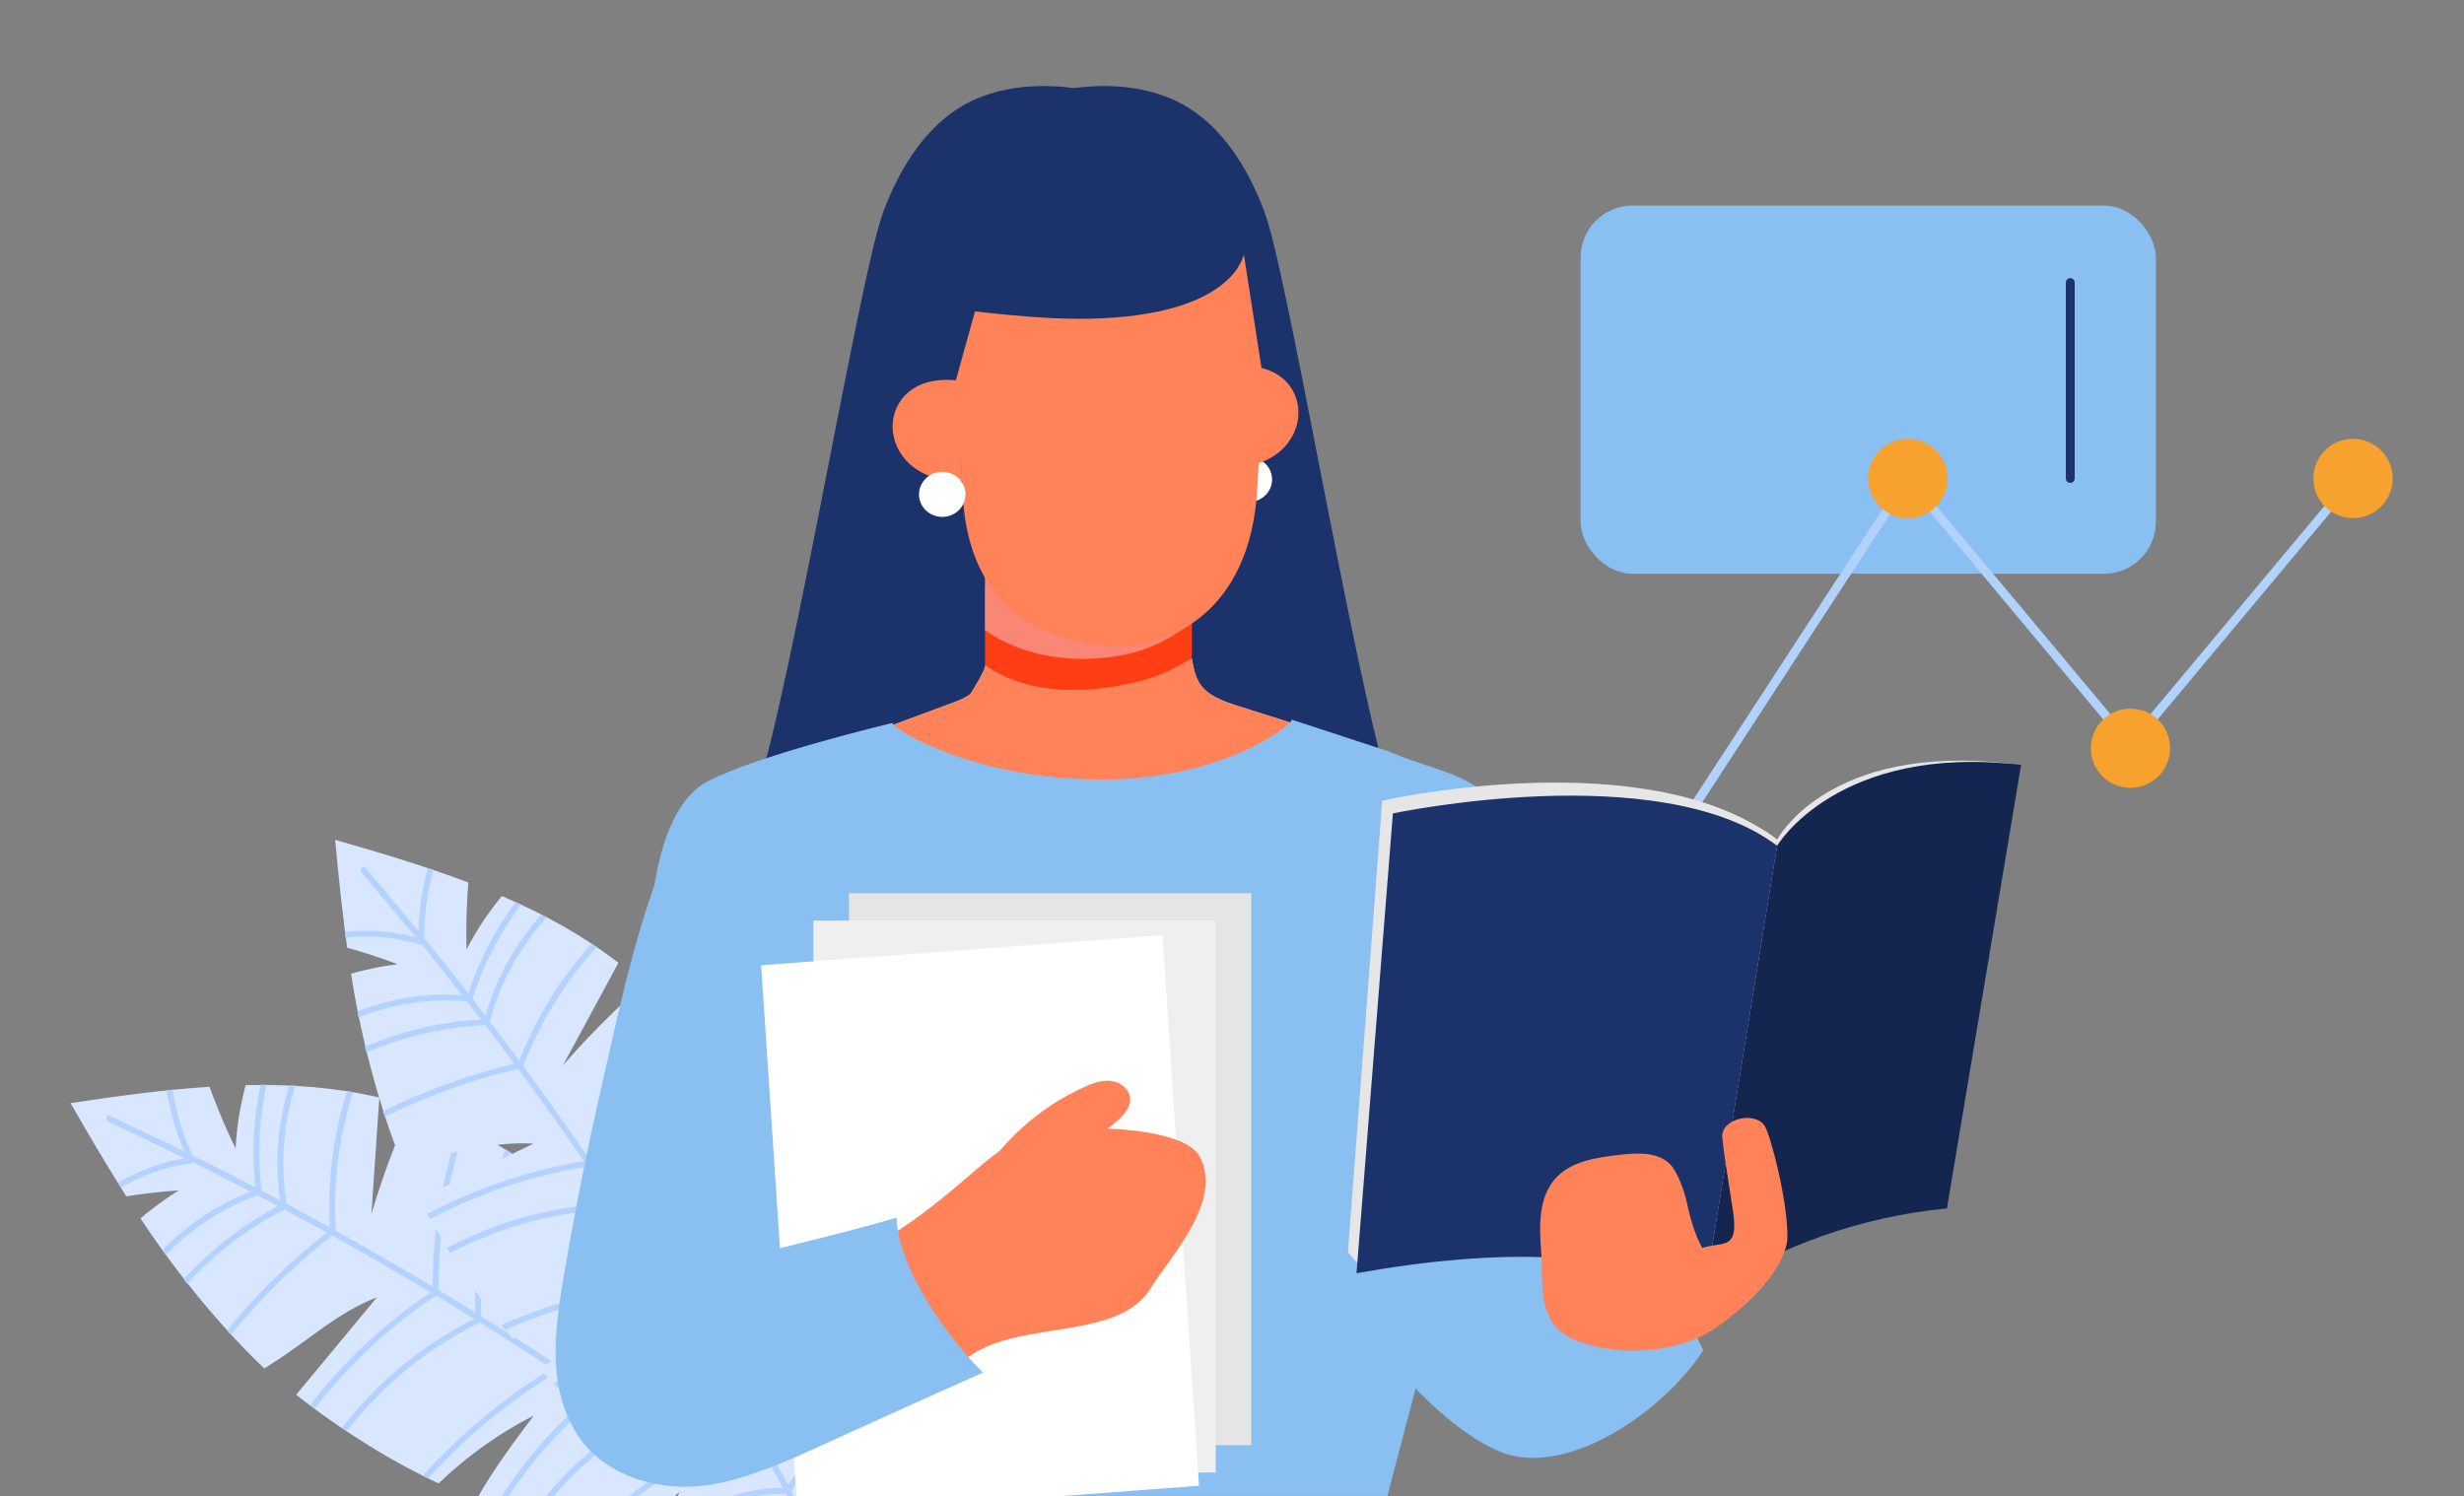 <?xml version="1.0" encoding="UTF-8"?>
<svg id="_レイヤー_1" data-name="レイヤー 1" xmlns="http://www.w3.org/2000/svg" xmlns:xlink="http://www.w3.org/1999/xlink" viewBox="0 0 260.91 158.43">
  <rect x="0" y="0" width="260.91" height="158.43" fill="#808080" stroke="none"/>
  <defs>
    <style>
      .cls-1 {
        fill: #8abff1;
      }

      .cls-2 {
        fill: #fff;
      }

      .cls-3 {
        fill: #b4d2ff;
      }

      .cls-4 {
        fill: #f7a12e;
      }

      .cls-5 {
        fill: #1b326b;
      }

      .cls-6 {
        fill: #142650;
      }

      .cls-7 {
        fill: #ffd9c5;
      }

      .cls-8 {
        fill: #e6e6e6;
      }

      .cls-9 {
        fill: #fa8775;
      }

      .cls-10 {
        fill: #e5e5e5;
      }

      .cls-11 {
        fill: #ff3e14;
      }

      .cls-12, .cls-13 {
        fill: none;
      }

      .cls-13 {
        clip-path: url(#clippath);
      }

      .cls-14 {
        fill: #efefef;
      }

      .cls-15 {
        fill: #ffbdab;
      }

      .cls-16 {
        fill: #d8e7ff;
      }

      .cls-17 {
        fill: #ff8259;
      }

      .cls-18 {
        fill: #b1d2fc;
      }
    </style>
    <clipPath id="clippath">
      <rect class="cls-12" width="260.91" height="158.43"/>
    </clipPath>
  </defs>
  <g class="cls-13">
    <g>
      <g>
        <path class="cls-16" d="m68.59,134.27c2.37,2.61,4.56,5.4,6.52,8.34-1.89,1.67-3.65,3.49-5.26,5.44,1.97-1.49,4.17-2.68,6.47-3.54,3.85,6.16,8.98,14.34,10.35,21.2-4.96.46-12.5-1.17-17.76-1.9.96-1.98,1.98-3.91,3.07-5.81-2.09,1.64-4.06,3.42-5.9,5.35-5.3-.94-10.59-2.46-15.65-4.51,1.75-3.14,3.93-6.05,6.09-8.94-3.69,1.88-7.09,4.32-10.08,7.19-2.24-1.05-4.4-2.2-6.49-3.46-.35-.21-.69-.42-1.04-.64-2.76-1.72-5.25-3.46-7.55-5.29.46-.55.92-1.11,1.38-1.66,2.39-2.88,4.78-5.77,7.17-8.65-4.17,1.59-7.23,4.56-11.01,6.94-.31.19-.61.39-.91.59h0c-4.31-4.09-9.07-9.76-13.11-15.89.63-.55,1.29-1.07,1.97-1.56.68-.5,1.39-.98,2.11-1.41-.98.06-1.97.15-2.95.27-.88.1-1.77.22-2.64.36-1.87-2.96-3.81-6.22-5.9-9.87,5.24-.8,10.11-1.43,14.71-1.73.29.8.6,1.59.92,2.38.57,1.41,1.18,2.79,1.85,4.15.06-1.26.2-2.51.41-3.76.18-.99.39-1.97.65-2.94,4.95-.12,9.61.25,14.16,1.31-.08,1.15-.15,2.3-.24,3.45-.2,2.96-.41,5.91-.6,8.87.74-2.5,1.59-4.96,2.55-7.39.53-1.34,1.09-2.66,1.68-3.98,3.67,1.16,7.28,2.84,10.92,5.15,2.03,1.3,4.03,2.72,5.96,4.28-.35,1.08-.7,2.17-1.06,3.25-.84,2.6-1.67,5.19-2.52,7.78,1.98-2.27,3.95-4.55,5.93-6.82.37-.42.73-.84,1.09-1.25,1.64,1.5,3.22,3.07,4.72,4.73"/>
        <path class="cls-3" d="m19.89,122.8c.03.05.05.11.08.16l.13-.06-.2-.1m30.47,16.98h.04s-.04-.03-.04-.03v.03Zm-39.09-21.46c.07-.15.26-.22.41-.14.57.28,7.24,3.45,7.81,3.73-.88-2.06-1.5-4.24-1.85-6.46l.62-.06c.38,2.4,1.09,4.75,2.1,6.95,2.24,1.11,4.47,2.24,6.68,3.4-.41-3.61-.22-7.29.54-10.87.21,0,.42,0,.63,0-.81,3.69-.98,7.5-.51,11.22.66.34,1.31.69,1.96,1.04-.6-4.05-.26-8.25.96-12.19.21,0,.43.02.64.03-1.28,4.04-1.61,8.38-.92,12.52,1.53.82,3.05,1.65,4.57,2.48-.26-4.86.37-9.77,1.84-14.43.21.03.41.07.62.1-1.51,4.74-2.13,9.75-1.82,14.69,3.45,1.92,6.87,3.89,10.25,5.92,0-5.79.99-11.6,2.91-17.1.19.09.38.17.56.26-1.92,5.54-2.89,11.38-2.85,17.21,1.31.79,2.61,1.58,3.9,2.38-.19-5.88.93-11.82,3.22-17.28.18.11.36.22.53.33-2.28,5.49-3.37,11.45-3.12,17.35,2.64,1.64,5.26,3.32,7.85,5.03,1.38-4.76,3.79-9.24,7.02-13.03.15.14.29.29.44.44-3.19,3.77-5.58,8.22-6.92,12.95,1.23.82,2.46,1.64,3.69,2.47,1.5-4.28,3.71-8.31,6.52-11.89.14.16.28.32.41.48-2.76,3.55-4.93,7.55-6.4,11.78,1.21.82,2.41,1.65,3.61,2.49.72-4.12,2.54-8.06,5.18-11.33.13.17.26.34.39.51-2.59,3.24-4.34,7.15-5.01,11.22,1.75,1.23,3.49,2.47,5.22,3.73,1.09-2.81,2.65-5.44,4.59-7.76l.34.55c-1.87,2.27-3.37,4.85-4.42,7.59,2.02,1.47,4.02,2.97,6.01,4.49.28-2.03,1.03-3.99,2.16-5.71.11.21.23.41.34.62-1.04,1.67-1.72,3.58-1.93,5.52,6.85,5.25.71,2.22,7.17,7.94l-.61.28c-6.39-5.64-.16-2.55-6.93-7.73-1.88.78-3.61,1.95-5.06,3.39-.36.36-.7.74-1.03,1.13l-.7-.11c.4-.51.83-1,1.29-1.45,1.42-1.42,3.1-2.58,4.94-3.39-1.98-1.51-3.98-3.01-6-4.48-2.98,1.32-5.72,3.21-8.04,5.52-.68.68-1.32,1.39-1.93,2.14-.22-.05-.45-.1-.67-.15.67-.85,1.4-1.66,2.16-2.43,2.28-2.28,4.97-4.16,7.9-5.5-1.69-1.23-3.4-2.45-5.11-3.65-2.5,1.44-4.81,3.22-6.86,5.26-1.46,1.46-2.79,3.05-3.95,4.74-.21-.06-.41-.13-.62-.19,1.21-1.79,2.6-3.46,4.13-4.99,2.02-2.01,4.28-3.77,6.74-5.22-1.23-.86-2.46-1.71-3.7-2.56-1.18.96-2.32,1.98-3.39,3.06-2.61,2.6-4.89,5.52-6.78,8.67-.2-.07-.39-.14-.59-.22,1.93-3.23,4.26-6.23,6.93-8.89,1.05-1.05,2.15-2.04,3.3-2.98-1.21-.82-2.42-1.63-3.64-2.44-4.18,2.51-8.06,5.54-11.51,8.99-.74.73-1.45,1.49-2.15,2.26-.19-.09-.38-.19-.57-.28.74-.82,1.5-1.63,2.29-2.41,3.42-3.41,7.25-6.42,11.38-8.93-2.52-1.65-5.05-3.28-7.61-4.87h-.01c-3.94,1.91-7.56,4.5-10.66,7.59-1.23,1.23-2.38,2.54-3.44,3.91-.17-.11-.34-.23-.51-.34,1.08-1.41,2.26-2.75,3.52-4.01,3.06-3.06,6.62-5.62,10.49-7.54-1.34-.83-2.69-1.66-4.04-2.47-3,1.99-5.77,4.26-8.28,6.76-1.64,1.64-3.18,3.38-4.58,5.22-.17-.12-.33-.25-.49-.37,1.43-1.86,2.98-3.62,4.64-5.28,2.47-2.46,5.19-4.7,8.13-6.67-3.44-2.06-6.91-4.07-10.41-6.01-2.17,1.68-4.23,3.5-6.17,5.44-1.61,1.61-3.14,3.3-4.57,5.06-.14-.15-.28-.3-.43-.46,1.43-1.76,2.96-3.44,4.56-5.04,1.9-1.89,3.91-3.67,6.02-5.32-1.49-.82-2.99-1.64-4.49-2.44-3.34,1.66-6.41,3.94-9.1,6.62-.41.4-.8.82-1.19,1.24-.13-.16-.26-.33-.38-.5.37-.4.75-.8,1.14-1.18,2.63-2.62,5.61-4.86,8.87-6.54-.72-.38-1.43-.76-2.15-1.14-3.59,1.27-6.74,3.32-9.34,5.91-.13.13-.27.27-.4.4-.12-.17-.24-.34-.36-.51.11-.11.22-.22.32-.33,2.53-2.52,5.58-4.55,9.04-5.86-2-1.04-4.01-2.06-6.02-3.07l-.22.03c-2.63.36-5.2,1.25-7.5,2.61l-.33-.52c2.18-1.28,4.6-2.17,7.08-2.59-.67-.33-7.45-3.56-8.12-3.89-.15-.07-.22-.26-.14-.41Z"/>
        <path class="cls-16" d="m83.86,130.19c1.08,3.36,1.91,6.81,2.47,10.29-2.42.73-4.77,1.67-7.04,2.77,2.41-.54,4.9-.71,7.36-.54.95,7.2,2.22,16.77.62,23.58-4.71-1.64-10.89-6.25-15.37-9.1,1.69-1.4,3.42-2.74,5.21-4.01-2.58.63-5.12,1.43-7.59,2.42-4.43-3.06-8.62-6.63-12.36-10.6,2.89-2.13,6.08-3.88,9.25-5.61-4.14.18-8.24.99-12.15,2.36-1.6-1.88-3.09-3.83-4.47-5.84-.23-.34-.46-.67-.68-1.02-1.79-2.71-3.34-5.32-4.67-7.94.65-.31,1.3-.63,1.94-.94,3.37-1.63,6.75-3.27,10.11-4.9-4.46-.28-8.47,1.15-12.9,1.75-.36.05-.72.1-1.08.16h0c-2.23-5.51-4.21-12.65-5.34-19.9.8-.24,1.62-.44,2.44-.6.82-.18,1.67-.31,2.5-.41-.92-.35-1.85-.67-2.8-.98-.84-.27-1.7-.54-2.55-.77-.48-3.47-.89-7.24-1.27-11.42,5.1,1.45,9.79,2.89,14.1,4.52-.07.85-.11,1.7-.15,2.55-.07,1.52-.08,3.03-.04,4.54.58-1.12,1.22-2.2,1.93-3.25.57-.83,1.17-1.63,1.81-2.41,4.55,1.95,8.64,4.21,12.34,7.07-.55,1.01-1.09,2.03-1.64,3.04-1.41,2.61-2.82,5.2-4.23,7.82,1.71-1.97,3.51-3.86,5.38-5.67,1.03-1,2.09-1.97,3.18-2.92,2.86,2.58,5.45,5.6,7.8,9.21,1.31,2.02,2.54,4.15,3.65,6.37-.77.84-1.54,1.68-2.31,2.52-1.84,2.02-3.67,4.03-5.52,6.04,2.74-1.24,5.48-2.5,8.22-3.75.51-.23,1.01-.46,1.51-.69.87,2.04,1.65,4.13,2.33,6.26"/>
        <path class="cls-3" d="m44.31,99.55c0,.06,0,.12,0,.18h.14s-.14-.18-.14-.18m20.68,28.09l.04.02-.03-.04v.03Zm-26.67-35.74c.13-.11.33-.09.43.04.4.49,5.16,6.15,5.56,6.64.06-2.24.39-4.48.99-6.65l.59.2c-.65,2.34-.98,4.77-.97,7.2,1.58,1.94,3.13,3.89,4.67,5.86,1.12-3.45,2.82-6.73,5-9.66.19.09.38.17.57.26-2.26,3.02-4.01,6.41-5.12,9.99.45.58.9,1.17,1.35,1.76,1.14-3.94,3.19-7.61,5.93-10.69.19.1.38.19.57.29-2.84,3.15-4.94,6.95-6.03,11.02,1.05,1.38,2.09,2.76,3.12,4.15,1.78-4.53,4.39-8.74,7.66-12.37.17.11.35.23.52.35-3.34,3.69-5.98,7.99-7.75,12.61,2.34,3.18,4.63,6.39,6.87,9.64,2.41-5.27,5.72-10.14,9.74-14.35.13.16.27.31.4.47-4.04,4.24-7.35,9.16-9.73,14.47.86,1.26,1.71,2.52,2.56,3.79,2.27-5.43,5.75-10.37,10.1-14.39.12.17.23.34.35.52-4.35,4.04-7.82,9.02-10.03,14.49,1.72,2.59,3.41,5.2,5.06,7.83,3.23-3.76,7.28-6.83,11.79-8.95.07.19.15.39.22.58-4.47,2.1-8.48,5.17-11.67,8.92.78,1.25,1.56,2.51,2.33,3.78,3.14-3.27,6.83-6.02,10.87-8.12.06.2.12.4.18.6-3.99,2.08-7.62,4.82-10.71,8.06.76,1.25,1.51,2.5,2.25,3.76,2.37-3.45,5.65-6.28,9.41-8.16.05.21.1.41.14.62-3.7,1.88-6.92,4.7-9.21,8.13,1.08,1.84,2.15,3.7,3.2,5.56,2.16-2.11,4.67-3.86,7.4-5.16l.08.65c-2.65,1.29-5.08,3.01-7.17,5.07,1.23,2.18,2.43,4.37,3.61,6.58,1.09-1.73,2.59-3.21,4.33-4.3.02.23.03.47.05.7-1.65,1.09-3.05,2.54-4.05,4.23,4.06,7.62-.28,2.31,3.23,10.2h-.68c-3.47-7.79.91-2.39-3.1-9.91-2.04-.07-4.1.27-6.01.99-.48.18-.95.38-1.41.6l-.59-.4c.58-.3,1.17-.56,1.78-.79,1.88-.7,3.89-1.06,5.9-1.03-1.18-2.2-2.38-4.39-3.6-6.56-3.26-.04-6.53.55-9.6,1.69-.9.34-1.78.72-2.64,1.15-.18-.14-.37-.28-.55-.41.96-.5,1.96-.93,2.98-1.31,3.02-1.13,6.25-1.72,9.47-1.73-1.03-1.82-2.07-3.64-3.13-5.44-2.88.27-5.71.93-8.42,1.94-1.93.72-3.8,1.62-5.56,2.68-.16-.14-.32-.29-.48-.43,1.85-1.12,3.8-2.07,5.83-2.82,2.67-.99,5.46-1.66,8.3-1.95-.76-1.29-1.53-2.58-2.31-3.86-1.47.38-2.93.84-4.36,1.37-3.45,1.28-6.74,2.99-9.77,5.08-.15-.15-.3-.29-.45-.44,3.1-2.14,6.46-3.9,10-5.21,1.39-.52,2.8-.97,4.24-1.34-.76-1.25-1.53-2.49-2.3-3.73-4.85.55-9.63,1.7-14.21,3.4-.97.36-1.94.75-2.89,1.16-.14-.17-.27-.33-.4-.5,1.02-.44,2.04-.86,3.08-1.24,4.53-1.69,9.26-2.84,14.06-3.41-1.6-2.55-3.24-5.08-4.9-7.59h-.02c-4.37.1-8.74.95-12.85,2.48-1.63.61-3.22,1.32-4.75,2.13-.11-.18-.22-.35-.33-.53,1.57-.83,3.2-1.57,4.86-2.19,4.06-1.51,8.36-2.37,12.68-2.51-.88-1.31-1.76-2.62-2.65-3.93-3.56.57-7.02,1.48-10.34,2.72-2.18.81-4.29,1.76-6.33,2.84-.1-.18-.2-.36-.3-.54,2.07-1.1,4.21-2.06,6.42-2.88,3.27-1.22,6.67-2.12,10.16-2.7-2.27-3.3-4.6-6.56-6.98-9.79-2.67.63-5.3,1.43-7.87,2.39-2.13.79-4.22,1.7-6.26,2.71-.07-.2-.13-.39-.2-.59,2.03-1,4.12-1.9,6.24-2.69,2.51-.94,5.08-1.72,7.69-2.35-1.01-1.37-2.04-2.73-3.07-4.08-3.73.13-7.46.93-11.02,2.25-.54.2-1.07.41-1.6.63-.05-.2-.1-.41-.14-.61.5-.21,1.01-.41,1.52-.6,3.48-1.29,7.12-2.1,10.78-2.27-.49-.64-.99-1.29-1.49-1.93-3.79-.33-7.51.22-10.95,1.5-.18.07-.35.13-.53.2-.04-.2-.08-.41-.12-.62.14-.06.29-.11.43-.16,3.35-1.25,6.96-1.82,10.65-1.58-1.39-1.78-2.79-3.54-4.21-5.29l-.21-.06c-2.54-.76-5.25-1.02-7.91-.74l-.08-.61c2.52-.26,5.08-.07,7.52.58-.47-.58-5.3-6.33-5.78-6.91-.11-.13-.09-.33.04-.43Z"/>
      </g>
      <g>
        <path class="cls-5" d="m148.25,86.53c-3.63-7.05-11.61-56.67-14.34-64.04-1.72-4.65-4.78-9.92-10.03-12.09-3.07-1.27-6.62-1.54-10.16-1.07-3.53-.47-7.08-.21-10.16,1.06-5.25,2.17-8.32,7.44-10.04,12.08-2.73,7.36-10.75,56.98-14.38,64.03-3.63,7.05,72.73,7.08,69.1.03Z"/>
        <g>
          <g>
            <path class="cls-15" d="m104.31,70.44c.22.15-1.4,2.91-1.58,3.06-.55.44-1.21.69-1.87.93-2.29.85-4.59,1.7-6.88,2.55.47-.17,4.91,4.6,5.41,5.07,2.34,2.19,4.68,4.38,7.02,6.57,3.04,2.84,6.08,5.69,9.12,8.53,7.18-6.73,15.13-13.13,21.7-20.45-2-.63-3.99-1.26-5.99-1.89-1.12-.35-2.26-.72-3.22-1.41-1.33-.96-1.56-2.22-1.83-3.7-2.29,1.46-4.65,2.4-7.35,2.85-4.81.96-10.45.81-14.53-2.11Z"/>
            <path class="cls-11" d="m104.3,62.03v8.41c4.08,2.93,9.72,3.08,14.53,2.12,2.68-.45,5.35-1.3,7.38-2.95v-7.57h-21.91Z"/>
          </g>
          <g>
            <path class="cls-17" d="m104.31,70.44c.22.15-1.4,2.91-1.58,3.06-.55.44-1.21.69-1.87.93-2.29.85-4.59,1.7-6.88,2.55.47-.17,4.91,4.6,5.41,5.07,2.34,2.19,4.68,4.38,7.02,6.57,3.04,2.84,6.08,5.69,9.12,8.53,7.18-6.73,15.13-13.13,21.7-20.45-2-.63-3.99-1.26-5.99-1.89-1.12-.35-2.26-.72-3.22-1.41-1.33-.96-1.56-2.22-1.83-3.7-2.29,1.46-4.65,2.4-7.35,2.85-4.81.96-10.45.81-14.53-2.11Z"/>
            <path class="cls-9" d="m104.3,58.31v8.41c4.08,2.93,9.71,3.61,14.52,2.65,2.68-.45,5.36-1.83,7.39-3.48v-7.57h-21.91Z"/>
          </g>
        </g>
        <path class="cls-2" d="m129.77,50.76c0,1.32,1.09,2.39,2.45,2.4,1.36,0,2.47-1.05,2.48-2.37,0-1.32-1.09-2.39-2.45-2.4-1.36,0-2.47,1.05-2.48,2.37Z"/>
        <path class="cls-17" d="m133.8,40.39c.08,2.2-.39,5.93-.65,11.12-.69,13.78-9.84,16.94-14.61,16.93-4.76,0-15.92-1.66-16.6-16.15-.21-4.53-.73-11.99-.73-11.99l4.7-16.97,25.3.39,2.59,16.67Z"/>
        <path class="cls-17" d="m101.54,40.31c-9.41-1.2-9.42,10.77.33,10.67l-.33-10.67Z"/>
        <path class="cls-2" d="m102.24,52.34c0,1.32-1.09,2.39-2.45,2.4-1.36,0-2.47-1.05-2.48-2.37,0-1.32,1.09-2.39,2.45-2.4,1.36,0,2.47,1.05,2.48,2.37Z"/>
        <path class="cls-17" d="m130.47,38.84c9.42-1.19,9.41,10.78-.34,10.67l.34-10.67Z"/>
        <path class="cls-5" d="m130.17,21.7c2.49,1.91,2.27,5.33.21,7.54-2.06,2.21-5.48,3.39-8.88,3.97-6.43,1.09-13.1.35-19.61-.38-.16-4.29.58-8.59,2.19-12.69l26.09,1.57Z"/>
        <path class="cls-1" d="m159.67,87.81c-2.03-5.88-7.13-5.83-12.56-8.22,0,0-10.32-3.38-10.32-3.38-.03.62-7.55,6.54-20.79,6.34-13.24-.2-21.42-5.32-21.5-5.99,0,0-14.34,3.41-19.62,6.22-6.3,3.35-6.12,17.53-6.12,17.53l3.16,42.95,18.71,15.16h56.28l3.46-13.18s12.86-49.43,9.31-57.44Z"/>
        <path class="cls-7" d="m102.51,143.97c-4.35-3.2-9.74-4.96-15.14-4.94-.96,0-1.95.07-2.79.54-.84.47-1.46,1.45-1.23,2.38.3,1.2,1.7,1.68,2.9,1.96,2.57.62,5.14,1.23,7.7,1.85l8.56-1.78Z"/>
        <rect class="cls-10" x="89.9" y="94.59" width="42.6" height="58.45"/>
        <rect class="cls-14" x="86.13" y="97.49" width="42.6" height="58.45"/>
        <polygon class="cls-2" points="126.96 157.34 84.47 160.52 80.6 102.22 123.1 99.03 126.96 157.34"/>
        <path class="cls-17" d="m76.32,138.66c13.3-6.1,15.02-4.44,26.1-13.99,2.24-1.93,4.55-3.99,7.42-4.7,3.65-.9,15.38-.82,17.18,2.48,2.57,4.72-3.19,10.72-5.14,13.93-3.39,5.58-13.58,3.43-18.98,7.09-6.4,4.34-15.23,6.96-23.03,11.26l-3.55-16.08Z"/>
        <path class="cls-17" d="m103.05,125.9c2.64-4.71,6.81-8.55,11.73-10.77.87-.4,1.81-.75,2.76-.67.95.08,1.92.71,2.1,1.65.23,1.21-.85,2.23-1.82,2.99-2.08,1.62-4.16,3.25-6.25,4.87l-8.52,1.93Z"/>
        <path class="cls-1" d="m94.94,128.95c-7.95,2.3-11.33,2.82-19.28,5.12,0,0,3.24-15.42,3.24-15.42-1.24-5.24-2.63-27.64-7.87-29.27-3.5,7.96-5.3,16.8-7.24,25.26-1.49,6.51-2.81,13.05-3.94,19.63-.99,5.75-2.12,12.28,1.22,17.56,2.71,4.3,8.32,6.1,13.37,5.51,5.05-.59,10.67-3.44,15.31-5.53,5-2.26,9.7-4.4,14.35-6.45-3.84-3.74-9-11.05-9.16-16.41Z"/>
      </g>
      <g>
        <rect class="cls-1" x="167.37" y="21.77" width="60.91" height="38.99" rx="5.49" ry="5.49"/>
        <path class="cls-18" d="m173.54,94.85c.15,0,.31-.08.4-.21l28.13-43.17,23.16,27.73c.18.21.54.21.72,0l23.57-28.22c.17-.2.14-.5-.06-.66-.2-.17-.5-.14-.66.06l-23.21,27.79-23.21-27.79c-.1-.11-.24-.18-.39-.17-.15,0-.29.09-.37.21l-28.48,43.7c-.14.22-.08.51.14.65.08.05.17.08.26.08Z"/>
        <path class="cls-4" d="m197.82,50.67c0,2.32,1.88,4.2,4.2,4.2,2.32,0,4.2-1.88,4.2-4.2s-1.88-4.2-4.2-4.2-4.2,1.88-4.2,4.19Z"/>
        <path class="cls-4" d="m244.96,50.67c0,2.32,1.88,4.2,4.2,4.2,2.32,0,4.2-1.88,4.2-4.2s-1.88-4.2-4.2-4.2c-2.32,0-4.2,1.88-4.2,4.19Z"/>
        <path class="cls-4" d="m221.39,79.23c0,2.32,1.88,4.2,4.2,4.2,2.32,0,4.2-1.88,4.2-4.19,0-2.32-1.88-4.2-4.19-4.2s-4.2,1.88-4.2,4.2Z"/>
        <path class="cls-5" d="m219.22,51.14c.26,0,.47-.21.47-.47v-20.74c0-.26-.21-.47-.47-.47s-.47.21-.47.47v20.74c0,.26.21.47.47.47Z"/>
      </g>
      <path class="cls-1" d="m146.22,135.08c.61-.2,27.46-5.9,27.46-5.9l6.68,13.8c-3.87,6.06-13.4,12.88-20.37,11.14-6.97-1.74-20.59-16.77-13.77-19.05Z"/>
      <g>
        <path class="cls-8" d="m146.35,84.79s25.31-5.74,39.61,2.65c.75.43,1.82,1.06,2.22,1.5l-8.93,45.6c-8.6-4.58-21-3.31-35.61-.87l-.91-1.06,3.63-47.82Z"/>
        <path class="cls-8" d="m180.46,136.47l7.71-47.54s5.34-10.33,24.76-8.05l-6.77,46.45c-9.02.88-17.6,3.85-25.7,9.14Z"/>
        <path class="cls-6" d="m180.46,137.11l7.71-47.54s6.42-10.85,25.84-8.57l-7.85,46.97c-9.02.88-17.6,3.85-25.7,9.14Z"/>
        <path class="cls-5" d="m147.49,86.14s28.27-6,40.69,3.43l-7.71,47.54c-8.88-4.73-21.58-4.99-36.83-2.28l3.85-48.68Z"/>
      </g>
      <path class="cls-17" d="m171.61,122.28c1.85-.2,3.99-.3,5.27,1.05.79.83,1.52,2.94,1.75,4.06.65,3.21,1.63,4.77,1.63,4.77,2.06-.69,3.71.24,3.32-3.31-.14-1.3-.99-6.08-1.21-8.39-.19-2.02,3.55-2.86,4.52-1.17.68,1.17,2.57,8.59,2.36,12.11-.6,3.69-4.85,7.35-7.73,9.32-3.91,2.66-10.54,3-14.86,1.13-4-1.73-3.2-5.73-3.47-9.32-.2-2.66-.3-5.63,1.44-7.65,1.67-1.93,4.45-2.32,6.98-2.59Z"/>
    </g>
  </g>
</svg>